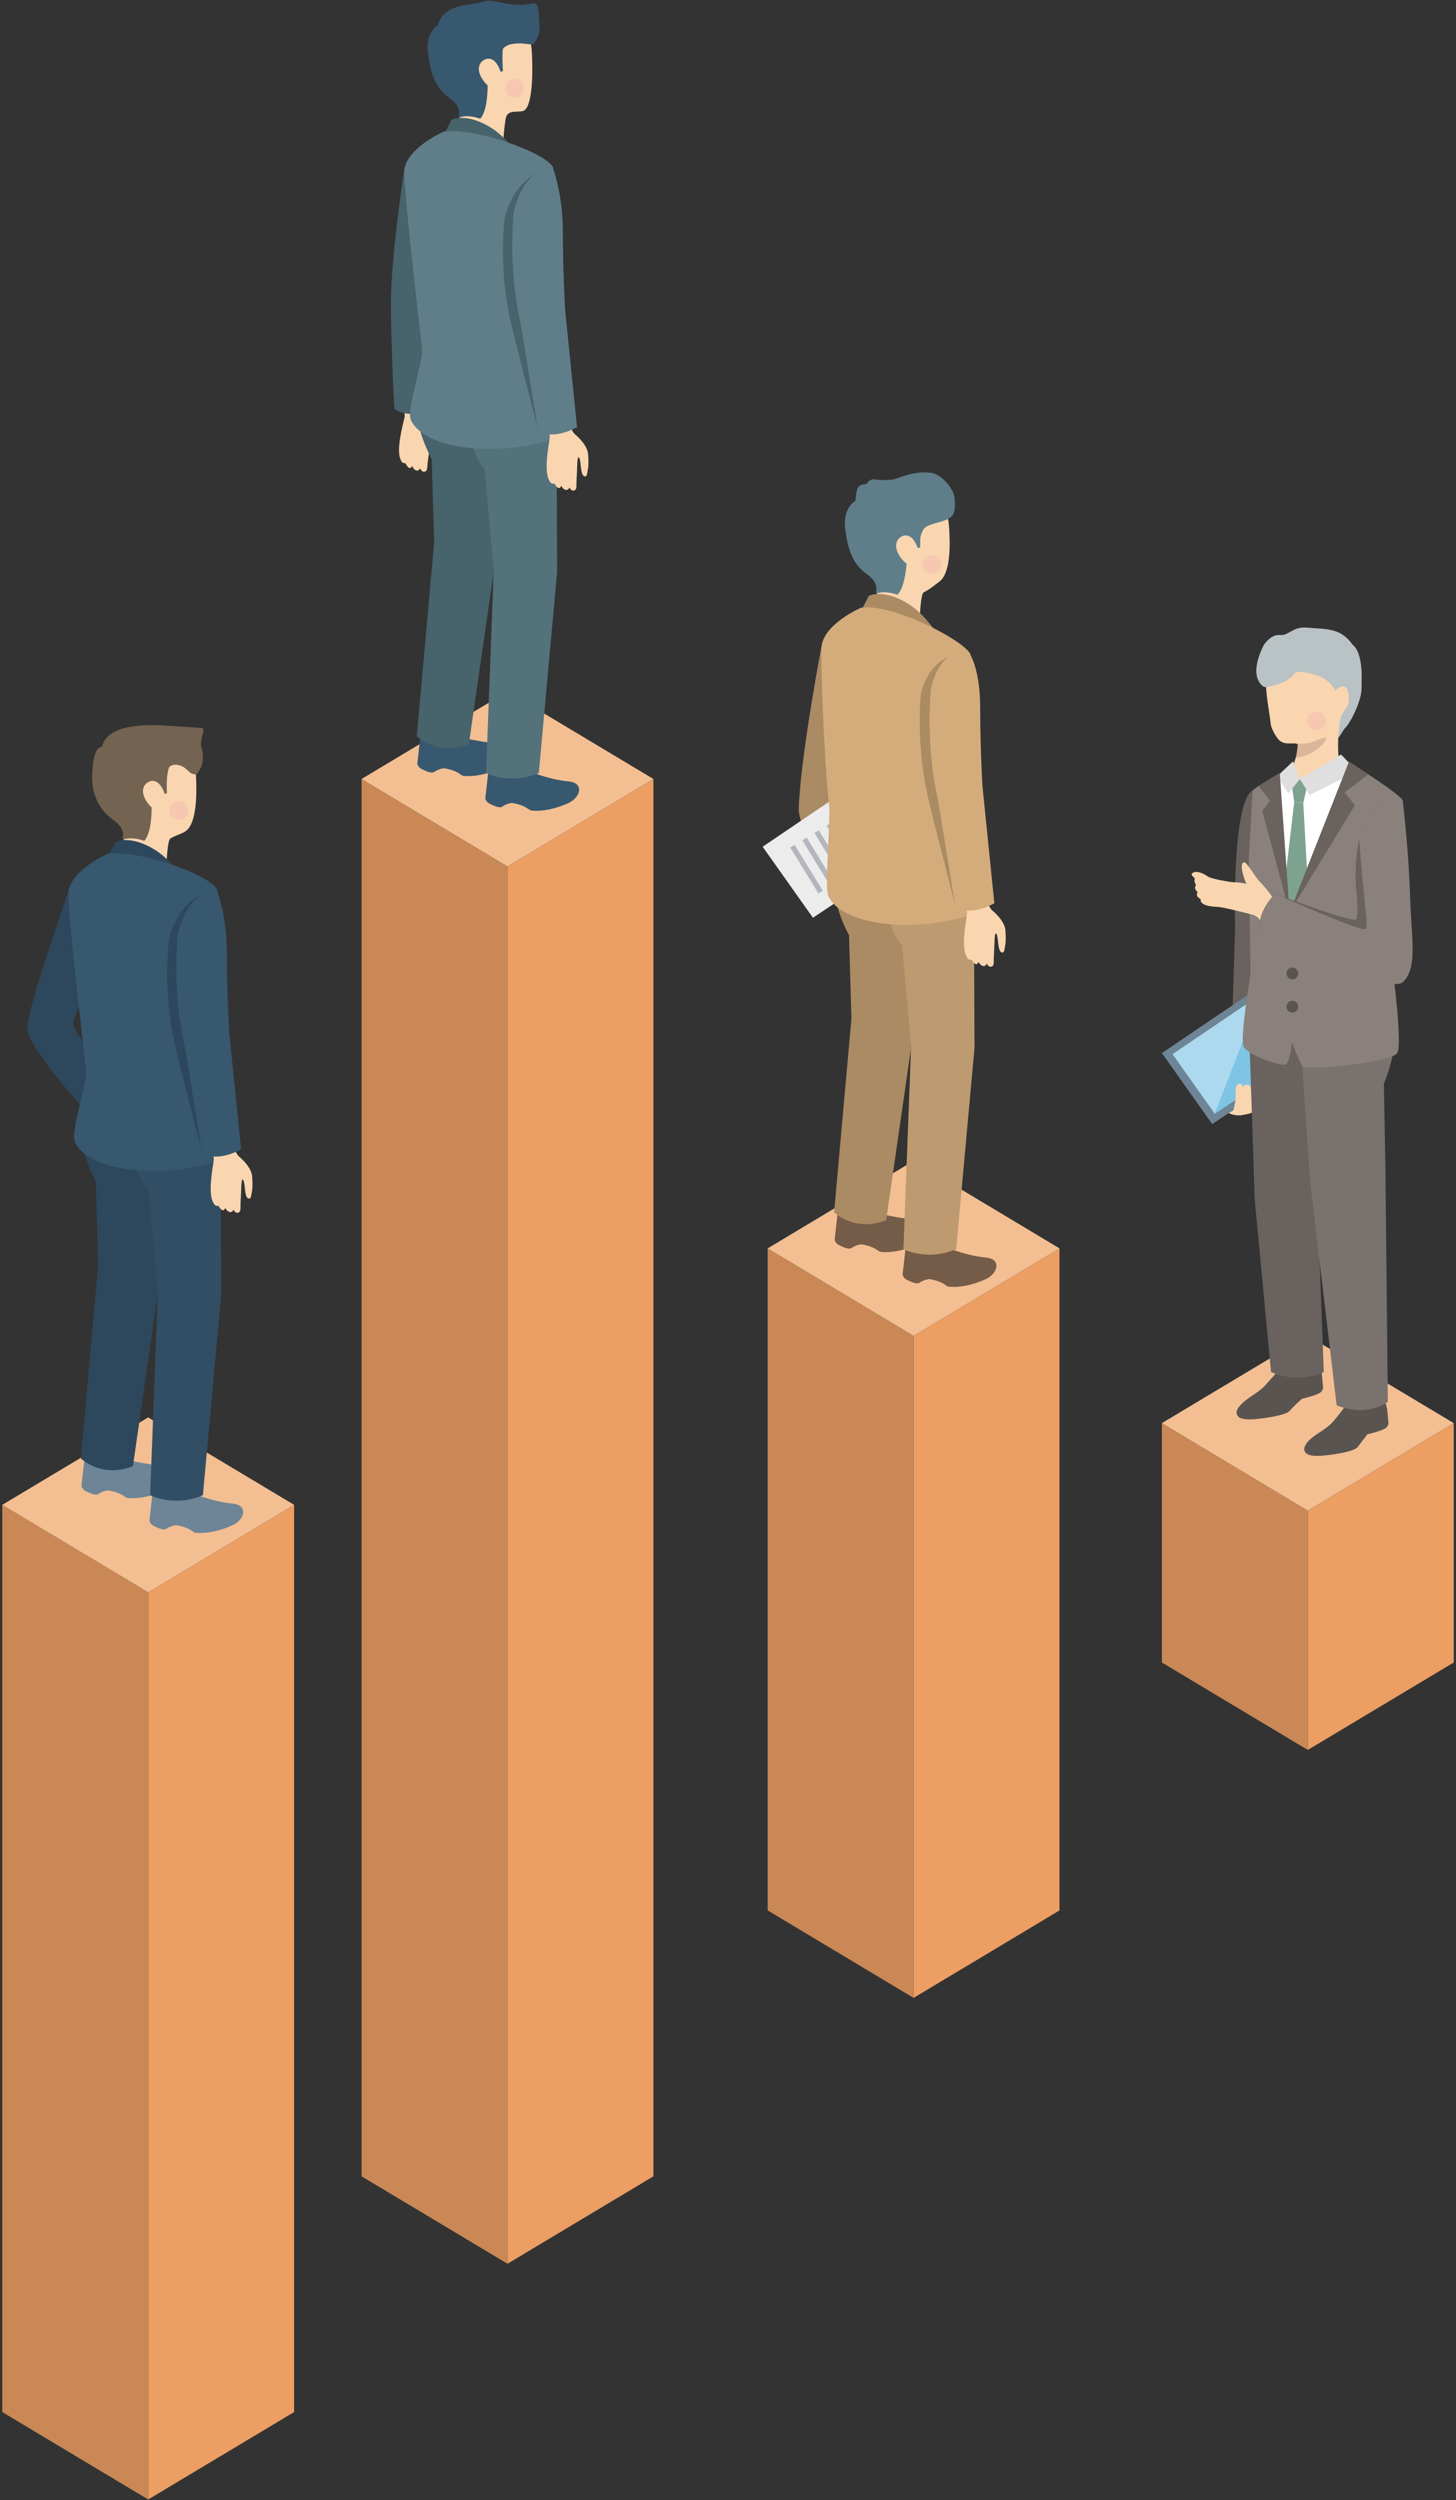 <?xml version="1.0" encoding="UTF-8"?>
<svg id="_レイヤー_1" data-name="レイヤー 1" xmlns="http://www.w3.org/2000/svg" viewBox="0 0 229.61 394.02">
  <rect x="0" y="0" width="229.61" height="394.02" fill="#333333" stroke="none"/>
  <defs>
    <style>
      .cls-1 {
        fill: #f9d6b0;
      }

      .cls-2 {
        fill: #69625e;
      }

      .cls-3 {
        fill: #ec9e63;
      }

      .cls-4 {
        fill: #f3bf92;
      }

      .cls-5 {
        fill: #f6c7b1;
      }

      .cls-6 {
        fill: #fff;
      }

      .cls-7 {
        fill: #ececec;
      }

      .cls-8 {
        fill: #7da390;
      }

      .cls-9 {
        fill: #745c48;
      }

      .cls-10 {
        fill: #7ec5e5;
      }

      .cls-11 {
        fill: #746351;
      }

      .cls-12 {
        fill: #b4b6bd;
      }

      .cls-13 {
        fill: #8a817c;
      }

      .cls-14 {
        fill: #324e64;
      }

      .cls-15 {
        fill: #b9c2c4;
      }

      .cls-16 {
        fill: #ab8b64;
      }

      .cls-17 {
        fill: #add9ef;
      }

      .cls-18 {
        fill: #bd9a6f;
      }

      .cls-19 {
        fill: #dab79a;
      }

      .cls-20 {
        fill: #e0dfdf;
      }

      .cls-21 {
        fill: #d4ac7b;
      }

      .cls-22 {
        fill: #c98855;
      }

      .cls-23 {
        fill: #37586f;
      }

      .cls-24 {
        fill: #6d8596;
      }

      .cls-25 {
        fill: #53727b;
      }

      .cls-26 {
        fill: #2d475c;
      }

      .cls-27 {
        fill: #47636c;
      }

      .cls-28 {
        fill: #5a5451;
      }

      .cls-29 {
        fill: #5f7e8a;
      }

      .cls-30 {
        fill: #79726f;
      }
    </style>
  </defs>
  <g>
    <polygon class="cls-22" points="80.03 356.78 80.03 136.55 57.02 122.77 57.02 343 80.03 356.78"/>
    <polygon class="cls-3" points="80.03 356.78 80.03 136.55 103.04 122.77 103.04 343 80.03 356.78"/>
    <polygon class="cls-4" points="80.03 108.99 57.02 122.77 80.03 136.55 103.04 122.77 80.03 108.99"/>
  </g>
  <g>
    <polygon class="cls-22" points="23.37 393.93 23.37 250.95 .36 237.17 .36 380.15 23.37 393.93"/>
    <polygon class="cls-3" points="23.37 393.93 23.37 250.95 46.38 237.17 46.38 380.15 23.37 393.93"/>
    <polygon class="cls-4" points="23.37 223.39 .36 237.17 23.37 250.95 46.38 237.17 23.37 223.39"/>
  </g>
  <g>
    <polygon class="cls-22" points="144.07 314.88 144.07 210.53 121.06 196.75 121.06 301.09 144.07 314.88"/>
    <polygon class="cls-3" points="144.07 314.88 144.07 210.53 167.08 196.75 167.08 301.09 144.07 314.88"/>
    <polygon class="cls-4" points="144.07 182.96 121.06 196.75 144.07 210.53 167.08 196.75 144.07 182.96"/>
  </g>
  <g>
    <polygon class="cls-22" points="206.24 275.8 206.24 238.08 183.23 224.29 183.23 262.02 206.24 275.8"/>
    <polygon class="cls-3" points="206.24 275.8 206.24 238.08 229.25 224.29 229.25 262.02 206.24 275.8"/>
    <polygon class="cls-4" points="206.24 210.51 183.23 224.29 206.24 238.08 229.25 224.29 206.24 210.51"/>
  </g>
  <g>
    <path class="cls-24" d="m36.65,236.97c-4.03-.37-8.24-2.5-8.24-2.5l-4.35.76-.5,4.42s.09.54.68.84c.63.31,1.55.75,1.97.47.77-.53,1.55-.59,1.55-.59,2.26.36,2.63,1.14,3.04,1.19,1.71.2,3.91-.27,5.9-1.19,1.84-.85,2.57-3.16-.04-3.4Z"/>
    <path class="cls-24" d="m25.97,231.06c-4.03-.37-8.24-1.51-8.24-1.51l-4.39.2-.5,4.42s.09.54.68.84c.63.31,1.55.75,1.97.47.77-.53,1.55-.59,1.55-.59,2.26.36,2.63,1.14,3.04,1.19,1.71.2,3.91-.27,5.9-1.19,1.84-.85,2.6-3.59,0-3.83Z"/>
    <path class="cls-26" d="m15.1,186.18l.38,13.17-2.73,30.49s3.21,3.2,8.21,1.24l4.53-31.36.95-25.53-13.72.32s-1.23,4.77,2.38,11.68Z"/>
    <path class="cls-14" d="m23.44,187.7l1.45,15.86-1.21,32.09s3.72,1.96,8.32,0l2.89-31.73-.12-29.74-13.72.32s-1.35,8.97,2.38,13.2Z"/>
    <path class="cls-26" d="m13.96,155.51l-3.16-15.06s-6.52,18.52-6.52,21.56,9.52,13.43,9.52,13.43l2.23-7.62c-1.8-2.1-4.48-5.41-4.48-6.52,0-.63,1.07-3.04,2.41-5.78Z"/>
    <path class="cls-1" d="m15.96,123.69c-.92-4.14-.13-5.93,5.39-7.28,5.53-1.35,9.33-.53,9.57,6.15.03.86.4,6.97-1.6,8.4-.77.55-1.02.4-2.44,1.18-.65.36-.7,6.55-.7,6.55l-7.79-2.54s1.76-4.82,1.23-5.92c-.87-1.81-2.93-3.26-3.66-6.54Z"/>
    <path class="cls-11" d="m14.53,122.45c-.04,2.51.95,5.09,3.28,6.73,2.39,1.68,1.31,2.93,1.61,3.16.77-.36,2.16-.25,3.33.18,1.27-1.34,1.17-5.48,1.17-5.48-.27-1.52,2.41-2.02,2.41-2.02-.18-3.18.37-4.13.37-4.13,0,0,.52-.68,1.8-.2,1.28.48,1.13,1.32,2.47,1.37,0,0,1.65-1.61.79-4.24-.39-1.18.83-3.03.06-3.09-.77-.05-6.32-.45-7.64-.45-2.84.01-7.44.32-8.1,3.47,0,0-1.46-.51-1.55,4.7Z"/>
    <path class="cls-1" d="m25.6,124.24c.2.36.35.78.45,1.2.11.44.15.88.14,1.27-.02.52-.16.94-.46,1.14-.31.2-.72.12-1.15-.12-.32-.18-.66-.44-.95-.76-.27-.3-.52-.64-.71-.99-.18-.34-.29-.65-.34-.94-.07-.37-.03-.7.08-.98.12-.31.35-.57.63-.75.43-.27.9-.33,1.36-.09.34.17.67.5.96,1.03Z"/>
    <path class="cls-5" d="m26.73,127.58c-.08.81.51,1.53,1.32,1.62.81.08,1.53-.51,1.62-1.32.08-.81-.51-1.53-1.32-1.62-.81-.08-1.53.51-1.62,1.32Z"/>
    <path class="cls-26" d="m16.84,135.34l1.39-2.65s2.23-1.19,6.18,1.23c2.65,1.63,4.53,4.71,4.53,4.71l-12.1-3.29Z"/>
    <path class="cls-23" d="m16.99,134.56s-5.59,2.42-6.19,5.88c-.29,1.67,2.05,22.05,2.77,28.23.24,2.02-2.26,8.97-1.85,11,.17.83,1.67,3.71,8.63,4.65,7.98,1.07,15.96-1.65,16.79-2.74.81-1.06-2.38-13.56-2.38-13.56,0,0-.19-27.26-.6-27.95-1.36-2.32-12.5-6.25-17.19-5.5Z"/>
    <path class="cls-1" d="m39.73,185.19c-.22-1.44-2.01-2.91-2.07-2.95-.32-.27-.79-1.16-1.65-3.57-.56-1.56-1.94.08-2.72,1.05-.24.3.51,2.49.42,3.1-.24,1.63-.9,5.26-.09,6.7.11.19.29.65.83.51.6,1.05.94.74,1.07.33.49.98,1.23.74,1.27.26.48.86,1,.45,1.07.24.11-.3.04-.87.08-1.35.11-1.57.07-3.55.29-3.62.54.07.17,3.13,1.09,3.01.29-.04.27-.43.38-.94.24-1.08.04-2.79.04-2.79Z"/>
    <path class="cls-26" d="m36.5,181.14l-1.88-18.49s-.36-6.34-.36-12.41-.12-10.05-.09-10.18c0,0-5.73.68-7.52,8.01,0,0-.99,7.62.73,15.66.68,3.19,4.15,16.45,4.56,18.04,0,0,1.46-.78,4.55-.63Z"/>
    <path class="cls-23" d="m38.02,181.14l-1.88-18.49s-.36-6.34-.36-12.41-1.64-10.05-1.61-10.18c0,0-4.38-.09-6.16,7.23,0,0-.83,8.4.89,16.43.68,3.19,2.63,16.45,3.04,18.04,0,0,2.14,1.52,6.07-.63Z"/>
  </g>
  <g>
    <path class="cls-1" d="m69.61,68.6c-.1-1.45-1.77-3.07-1.82-3.11-.3-.29-.7-1.22-1.36-3.69-.43-1.6-1.94-.07-2.8.83-.26.28.3,2.52.17,3.12-.37,1.61-1.32,5.17-.63,6.67.09.2.24.67.78.58.52,1.09.88.81,1.04.42.41,1.02,1.17.84,1.24.36.41.9.96.53,1.05.33.13-.29.11-.86.18-1.34.24-1.55.35-3.53.58-3.58.53.11-.08,3.14.85,3.09.29-.01.3-.41.46-.9.33-1.05.26-2.78.26-2.78Z"/>
    <path class="cls-27" d="m68.34,64.51l.26-17.63s.55-6.33,1.24-12.36c.68-5.91-.48-10.18-.43-10.3,0,0-3.32-2.32-5.63,2.41,0,0-1.8,11.25-2.11,19.63-.12,3.26.34,16.55.56,18.18,0,0,1.96,1.75,6.11.08Z"/>
    <path class="cls-23" d="m89.62,123.15c-4.03-.37-8.24-2.5-8.24-2.5l-4.35.76-.5,4.42s.09.54.68.84c.63.31,1.55.75,1.97.47.77-.53,1.55-.59,1.55-.59,2.26.36,2.63,1.14,3.04,1.19,1.71.2,3.91-.27,5.9-1.19,1.84-.85,2.57-3.16-.04-3.4Z"/>
    <path class="cls-23" d="m78.94,117.25c-4.03-.37-8.24-1.51-8.24-1.51l-4.39.2-.5,4.42s.09.54.68.84c.63.31,1.55.75,1.97.47.77-.53,1.55-.59,1.55-.59,2.26.36,2.63,1.14,3.04,1.19,1.71.2,3.91-.27,5.9-1.19,1.84-.85,2.6-3.59,0-3.83Z"/>
    <path class="cls-27" d="m68.08,72.36l.38,13.17-2.73,30.49s3.21,3.2,8.21,1.24l4.53-31.36.95-25.53-13.72.32s-1.23,4.77,2.38,11.68Z"/>
    <path class="cls-25" d="m76.41,73.89l1.45,15.86-1.21,32.09s3.72,1.96,8.32,0l2.89-31.73-.12-29.74-13.72.32s-1.35,8.97,2.38,13.2Z"/>
    <path class="cls-1" d="m68.94,9.87c-.92-4.14-.13-5.93,5.39-7.28,5.53-1.35,9.33-.53,9.57,6.15.03.86.38,8.4-1.51,8.78-.93.19-2.05-.17-2.53.8-.33.67-.7,6.55-.7,6.55l-7.79-2.54s1.76-4.82,1.23-5.92c-.87-1.81-2.93-3.26-3.66-6.54Z"/>
    <path class="cls-23" d="m67.51,8.64c.36,2.48.95,5.09,3.28,6.73,2.39,1.68,1.31,2.93,1.61,3.16.77-.36,2.16-.25,3.33.18,1.27-1.34,1.17-5.48,1.17-5.48-.27-1.52,2.41-2.02,2.41-2.02-.18-3.18.02-3.53.02-3.53,0,0,.47-.69,1.83-.8,1.46-.12,1.45.07,2.79.12,0,0,1.38-.95,1.11-3.45-.13-1.23-.04-2.98-.8-3.04-.37-.03-1.32.34-2.92.24-1.69-.11-3.43-.66-4.11-.65-.69,0-1.56.4-2.38.48-2.54.23-5.29.99-5.78,3.37,0,0-2.08,1.04-1.55,4.7Z"/>
    <path class="cls-1" d="m78.57,10.43c.2.36.35.78.46,1.2.11.44.17.88.15,1.27-.02.52-.18.94-.48,1.13-.31.2-.72.13-1.15-.11-.32-.18-.65-.45-.95-.77-.27-.3-.53-.64-.72-.99-.18-.34-.29-.65-.34-.94-.07-.37-.02-.7.09-.98.12-.31.34-.57.63-.75.43-.27.9-.33,1.36-.1.34.17.67.51.95,1.04Z"/>
    <path class="cls-5" d="m79.7,13.77c-.08.81.51,1.53,1.32,1.62.81.08,1.53-.51,1.62-1.32.08-.81-.51-1.53-1.32-1.62-.81-.08-1.53.51-1.62,1.32Z"/>
    <path class="cls-27" d="m69.82,21.52l1.39-2.65s2.23-1.19,6.18,1.23c2.65,1.63,4.53,4.71,4.53,4.71l-12.1-3.29Z"/>
    <path class="cls-29" d="m69.97,20.75s-5.59,2.42-6.19,5.88c-.29,1.67,2.05,22.05,2.77,28.23.24,2.02-2.26,8.97-1.85,11,.17.83,1.67,3.71,8.63,4.65,7.98,1.07,15.96-1.65,16.79-2.74.81-1.06-2.38-13.56-2.38-13.56,0,0-.19-27.26-.6-27.95-1.36-2.32-12.5-6.25-17.19-5.5Z"/>
    <path class="cls-1" d="m92.71,71.37c-.22-1.44-2.01-2.91-2.07-2.95-.32-.27-.79-1.16-1.65-3.57-.56-1.56-1.94.08-2.72,1.05-.24.3.51,2.49.42,3.1-.24,1.63-.9,5.26-.09,6.7.11.19.29.65.83.51.6,1.05.94.74,1.07.33.49.98,1.23.74,1.27.26.48.86,1,.45,1.07.24.11-.3.04-.87.08-1.35.11-1.57.07-3.55.29-3.62.54.07.17,3.13,1.09,3.01.29-.04.27-.43.38-.94.24-1.08.04-2.79.04-2.79Z"/>
    <path class="cls-27" d="m89.55,66.17l-1.95-17.33s-.36-6.34-.36-12.41-.12-10.05-.09-10.18c0,0-5.81.89-7.59,8.22,0,0-.92,7.41.8,15.45.68,3.19,4.15,16.45,4.56,18.04,0,0,.69.36,4.62-1.78Z"/>
    <path class="cls-29" d="m91,67.33l-1.88-18.49s-.36-6.34-.36-12.41-1.64-10.05-1.61-10.18c0,0-4.38-.09-6.16,7.23,0,0-.83,8.4.89,16.43.68,3.19,2.63,16.45,3.04,18.04,0,0,2.14,1.52,6.07-.63Z"/>
  </g>
  <g>
    <path class="cls-1" d="m134.75,84.91c-.92-4.14-.13-5.93,5.39-7.28,5.53-1.35,9.33-.53,9.57,6.15.03.86.43,6.44-1.57,7.88-.77.55-1.04.92-2.47,1.7-.65.36-.7,6.55-.7,6.55l-7.79-2.54s1.76-4.82,1.23-5.92c-.87-1.81-2.93-3.26-3.66-6.54Z"/>
    <path class="cls-16" d="m137.2,139.54l-2.79-17.63s.55-6.33,1.24-12.36c.68-5.91-.48-10.18-.43-10.3,0,0-3.32-2.32-5.63,2.41,0,0-3.32,17.34-3.63,25.72-.12,3.26,4.91,10.46,5.13,12.09,0,0,1.96,1.75,6.11.08Z"/>
    <g>
      <polygon class="cls-7" points="144.32 133.9 128.2 144.64 120.27 133.45 136.92 122.18 144.32 133.9"/>
      <g>
        <rect class="cls-12" x="126.79" y="132.72" width=".81" height="8.51" transform="translate(-52.87 86.81) rotate(-31.55)"/>
        <rect class="cls-12" x="128.69" y="131.58" width=".81" height="8.51" transform="translate(-51.99 87.64) rotate(-31.55)"/>
        <rect class="cls-12" x="130.6" y="130.44" width=".81" height="8.51" transform="translate(-51.11 88.47) rotate(-31.55)"/>
        <rect class="cls-12" x="132.51" y="129.29" width=".81" height="8.51" transform="translate(-50.23 89.29) rotate(-31.55)"/>
      </g>
    </g>
    <path class="cls-9" d="m155.43,198.19c-4.03-.37-8.24-2.5-8.24-2.5l-4.35.76-.5,4.42s.09.54.68.84c.63.31,1.55.75,1.97.47.77-.53,1.55-.59,1.55-.59,2.26.36,2.63,1.14,3.04,1.19,1.71.2,3.91-.27,5.9-1.19,1.84-.85,2.57-3.16-.04-3.4Z"/>
    <path class="cls-9" d="m144.75,192.28c-4.03-.37-8.24-1.51-8.24-1.51l-4.39.2-.5,4.42s.09.54.68.84c.63.31,1.55.75,1.97.47.77-.53,1.55-.59,1.55-.59,2.26.36,2.63,1.14,3.04,1.19,1.71.2,3.91-.27,5.9-1.19,1.84-.85,2.6-3.59,0-3.83Z"/>
    <path class="cls-16" d="m133.89,147.4l.38,13.17-2.73,30.49s3.21,3.2,8.21,1.24l4.53-31.36.95-25.53-13.72.32s-1.23,4.77,2.38,11.68Z"/>
    <path class="cls-18" d="m142.23,148.92l1.45,15.86-1.21,32.09s3.72,1.96,8.32,0l2.89-31.73-.12-29.74-13.72.32s-1.35,8.97,2.38,13.2Z"/>
    <path class="cls-29" d="m133.32,83.67c.36,2.48.95,5.09,3.28,6.73,2.39,1.68,1.31,2.93,1.61,3.16.77-.36,2.16-.25,3.33.18,1.27-1.34,1.44-5.1,1.44-5.1-.27-1.52,2.14-2.4,2.14-2.4,0-1.73-.04-1.6.4-2.63.44-1.03,2.68-1.18,3.76-1.72,1.08-.54,1.5-1.04,1.23-3.55-.13-1.23-1.89-3.47-3.47-3.78-2.77-.54-5.57.96-6.39,1.04-.62.06-1.89.1-2.7-.04-.92-.15-1.16.76-1.47.76-1.62,0-1.36,1.43-1.61,2.65,0,0-2.08,1.04-1.55,4.7Z"/>
    <path class="cls-1" d="m144.38,85.58c.2.36.34.78.44,1.2.11.44.17.88.15,1.27-.02.52-.17.94-.47,1.14-.31.2-.73.13-1.16-.11-.32-.18-.65-.45-.95-.77-.27-.3-.52-.64-.71-1-.18-.34-.28-.65-.33-.94-.07-.37-.03-.7.08-.98.12-.31.33-.58.62-.76.43-.27.91-.34,1.37-.1.34.17.66.51.95,1.05Z"/>
    <path class="cls-5" d="m145.51,88.8c-.08.81.51,1.53,1.32,1.62.81.08,1.53-.51,1.62-1.32.08-.81-.51-1.53-1.32-1.62-.81-.08-1.53.51-1.62,1.32Z"/>
    <path class="cls-16" d="m135.63,96.56l1.39-2.65s2.23-1.19,6.18,1.23c2.65,1.63,4.53,4.71,4.53,4.71l-12.1-3.29Z"/>
    <path class="cls-21" d="m135.78,95.78s-5.59,2.42-6.19,5.88c-.29,1.67.43,19.04,1.16,25.22.24,2.02-.65,11.97-.23,14,.17.83,1.67,3.71,8.63,4.65,7.98,1.07,15.96-1.65,16.79-2.74.81-1.06-2.97-14.15-2.97-14.15,0,0,.4-24.95,0-25.65-1.36-2.32-12.5-7.96-17.19-7.21Z"/>
    <path class="cls-1" d="m158.52,146.41c-.22-1.44-2.01-2.91-2.07-2.95-.32-.27-.79-1.16-1.65-3.57-.56-1.56-1.94.08-2.72,1.05-.24.3.51,2.49.42,3.1-.24,1.63-.9,5.26-.09,6.7.11.19.29.65.83.51.6,1.05.94.74,1.07.33.49.98,1.23.74,1.27.26.48.86,1,.45,1.07.24.11-.3.04-.87.08-1.35.11-1.57.07-3.55.29-3.62.54.07.17,3.13,1.09,3.01.29-.04.27-.43.38-.94.24-1.08.04-2.79.04-2.79Z"/>
    <path class="cls-16" d="m155.45,140.87l-2.04-16.99s-.36-6.34-.36-12.41-.12-8.34-.08-8.47c0,0-5.99-.89-7.77,6.44,0,0-.74,7.48.98,15.52.68,3.19,4.15,16.45,4.56,18.04,0,0,.78.02,4.71-2.12Z"/>
    <path class="cls-21" d="m156.81,142.37l-1.88-18.49s-.36-6.34-.36-12.41-1.64-8.34-1.61-8.47c0,0-4.38-1.8-6.16,5.52,0,0-.83,8.4.89,16.43.68,3.19,2.63,16.45,3.04,18.04,0,0,2.14,1.52,6.07-.63Z"/>
  </g>
  <g>
    <path class="cls-2" d="m197.98,166.45l4.12-36.85-4.56-5.04c-3.33,1.84-2.77,21.86-2.77,21.86l-.62,19.73s1.94,1.18,3.83.29Z"/>
    <polygon class="cls-24" points="207.28 166.42 191.16 177.16 183.23 165.97 199.88 154.7 207.28 166.42"/>
    <polygon class="cls-17" points="205.06 166.52 191.56 175.52 184.91 166.14 198.86 156.7 205.06 166.52"/>
    <polygon class="cls-10" points="205.06 166.52 191.56 175.52 198.86 156.7 205.06 166.52"/>
    <path class="cls-1" d="m193.77,175.42c.97.49,1.81.33,1.86.37.5-.14,1.82-.19,2.44-.83.63-.65,1.74-.81,1.09-2.32-.09-.2-.22-.67-.77-.6-.49-1.11-.85-.83-1.03-.44-.39-1.03-1.24-.68-1.32-.21-.42-1.21-1.02-.28-1.12-.08-.14.29-.03.89-.05,1.37-.08,1.55-.39,2.31-.39,2.31l-.71.42Z"/>
    <path class="cls-28" d="m196.85,220.38c.77-.56,1.99-1.25,2.74-2.12,1.26-1.46,2.93-3.19,2.93-3.19l5.53-.16.41,1.65.19,2.12s-.02.63-.64.92c-1.1.51-2.68.85-2.68.85,0,0-1.4,1.22-1.91,1.88-.51.66-3.6,1.19-5.71,1.35-1.05.08-2.24.02-2.59-.62-.44-.79.48-1.76,1.73-2.67Z"/>
    <path class="cls-2" d="m208.18,171.17l-.52,15.73,1.1,29.34s-3.72,1.96-8.32,0l-2.57-27.11-1.04-31.47,13.72.32s1.35,8.97-2.38,13.2Z"/>
    <path class="cls-28" d="m207.52,226.13c.8-.53,1.99-1.25,2.74-2.12,1.26-1.46,2.57-3.34,2.57-3.34l5.53-.16.41,1.65.19,2.12s-.02.63-.64.92c-1.1.51-2.68.85-2.68.85,0,0-1.04,1.37-1.55,2.03-.51.66-3.6,1.19-5.71,1.35-1.05.08-2.24.02-2.59-.62-.44-.79.53-1.88,1.73-2.67Z"/>
    <path class="cls-30" d="m218.24,170.79l.23,12.78.39,37.35s-3.07,2.53-8.07.57l-4.17-35.13-1.9-27.7,14.16-.68s2.8,4.48-.65,12.82Z"/>
    <path class="cls-15" d="m212.83,102.64s.9,1.03,1.36,2.76c.32,1.21.78,2.43.37,4.28-.41,1.86-1.7,4.35-2.4,5.02-.42.41-.79,1.38-1.24,1.66-1.06.64-.63.23-.29-2.07.22-1.5.73-2.91.8-4.98.11-3.48,1.4-6.68,1.4-6.68Z"/>
    <path class="cls-1" d="m214.22,108.33s.44-2.91-.69-4.18c-1.13-1.26-5.01-4.08-10.42-2.61-1.5.41-3.37.73-3.49,5.06-.08,2.78.57,5.49.77,7.5.08.75.84,2.05,1.3,2.52,1.01,1.01,2.57.24,2.94.7.39.49-.85,3.75-.85,3.75l.89,3.71,2.18-.28,4.57-2.41s-.97-4.92.09-9.26l2.7-4.48Z"/>
    <path class="cls-5" d="m209.06,113.91c-.15.8-.92,1.32-1.72,1.17-.8-.15-1.32-.92-1.17-1.72.15-.8.92-1.32,1.72-1.17.8.15,1.32.92,1.17,1.72Z"/>
    <polygon class="cls-6" points="213.89 140.39 201.32 140.39 201.32 122.16 204.99 122.77 213.89 122.16 213.89 140.39"/>
    <polygon class="cls-20" points="204.99 122.77 203.18 125.06 201.41 122.35 203.91 119.99 204.99 122.77"/>
    <polygon class="cls-20" points="204.99 122.77 206.49 125.31 214.03 121.56 211.48 118.92 204.99 122.77"/>
    <path class="cls-15" d="m204.38,105.87c5.28.13,6.16,2.99,6.16,2.99l2.54,2.26s.91-1.33,1.47-1.43c0,0,.9-6.36-1.24-8.08-1.93-2.69-4.03-2.42-7.3-2.7-2.06-.18-2.87,1.3-4.03,1.17-1.52-.18-2.59,1.39-2.75,1.71-2.58,5.26.15,6.5.15,6.5,0,0,3.45-.18,5-2.42Zm2.01-1.37c.05.02.11.06.16.09-.04-.02-.11-.06-.16-.09Z"/>
    <path class="cls-1" d="m210.24,113.23s2.89-1.31,2.44-3.81-2.14-.56-2.14-.56l-.3,4.37Z"/>
    <polygon class="cls-8" points="203.8 124.26 204.09 126.46 205.53 126.54 206.01 124.41 204.99 122.77 203.8 124.26"/>
    <polygon class="cls-8" points="206.12 137.29 205.53 126.54 204.09 126.46 202.78 137.66 203.37 143.8 206.12 137.29"/>
    <path class="cls-13" d="m221.2,126.12c-.39-.75-4.52-3.48-4.52-3.48l-3.94-2.59-9.37,23.75-2.05-21.64-2.86,1.71-.92.69-.61,10.84.28,18.09s-1.7,10.16-1.1,11.47,6.1,3.28,6.73,2.74c.63-.54.89-3.45.89-3.45,0,0,1.07,2.83,1.61,3.72.54.89,13.76-.51,14.95-1.94,1.19-1.43-1.44-19-1.44-19,0,0,2.75-20.17,2.36-20.91Z"/>
    <polygon class="cls-2" points="203.37 143.8 213.67 126.91 212.05 124.89 215.74 122.08 212.74 120.05 203.37 143.8"/>
    <polygon class="cls-2" points="203.37 143.8 199.06 127.84 200.3 126.18 198.46 123.87 201.82 121.8 203.37 143.8"/>
    <circle class="cls-23" cx="203.49" cy="146.63" r=".72"/>
    <path class="cls-28" d="m204.73,153.42c0,.51-.42.93-.93.93s-.93-.42-.93-.93.42-.93.93-.93.93.42.93.93Z"/>
    <path class="cls-28" d="m204.73,158.66c0,.51-.42.93-.93.93s-.93-.42-.93-.93.42-.93.93-.93.93.42.93.93Z"/>
    <path class="cls-19" d="m204.69,117.19s1.04.12,2.11-.2c.91-.27,2.07-.88,2.29-.77.48.24-1.61,2.86-4.7,3.22l.31-2.24Z"/>
    <path class="cls-1" d="m198.63,138.92c-.5-.49-2.03-2.97-2.32-3-1.22-.11.23,3.38.23,3.38-.25-.11-1.28-.25-2.17-.26-.22-.03-3.27-.45-3.98-.95-.74-.53-1.86-.96-2.4-.43-.18.18.05.46.45.76-.08.18-.17.56.18,1.08-.31.35-.15.73.24,1.1-.27.59.02.87.49,1.1-.19.87,1.24,1.18,2.51,1.22.93.02,4.1.83,5.86,1.3.13.06.25.13.35.18.77.43.97,1.38.97,1.38l2.63-2.09c-.21-1.76-2.53-4.26-3.03-4.75Z"/>
    <path class="cls-2" d="m198.73,147s18.67,8.53,21.02,6.24c2.35-2.29,1.28-7.01,1.1-13.42-.21-7.39.35-13.71.35-13.71-4.25-2.58-6.87,6.04-6.87,6.04,0,0-.86,4.26-.44,8.23.26,2.46.25,4.21-.07,4.5-.65.6-12.71-4.02-12.71-4.02,0,0-3.08,2.83-2.38,6.13Z"/>
    <path class="cls-13" d="m198.73,147s20.19,10.05,22.54,7.76c2.35-2.29,1.28-7.01,1.1-13.42-.21-7.39-1.17-15.23-1.17-15.23-4.25-2.58-6.87,6.04-6.87,6.04,0,0,.41,5.51.84,9.48.26,2.46.49,4.48.18,4.76-.65.6-14.23-5.54-14.23-5.54,0,0-3.08,2.83-2.38,6.13Z"/>
  </g>
</svg>